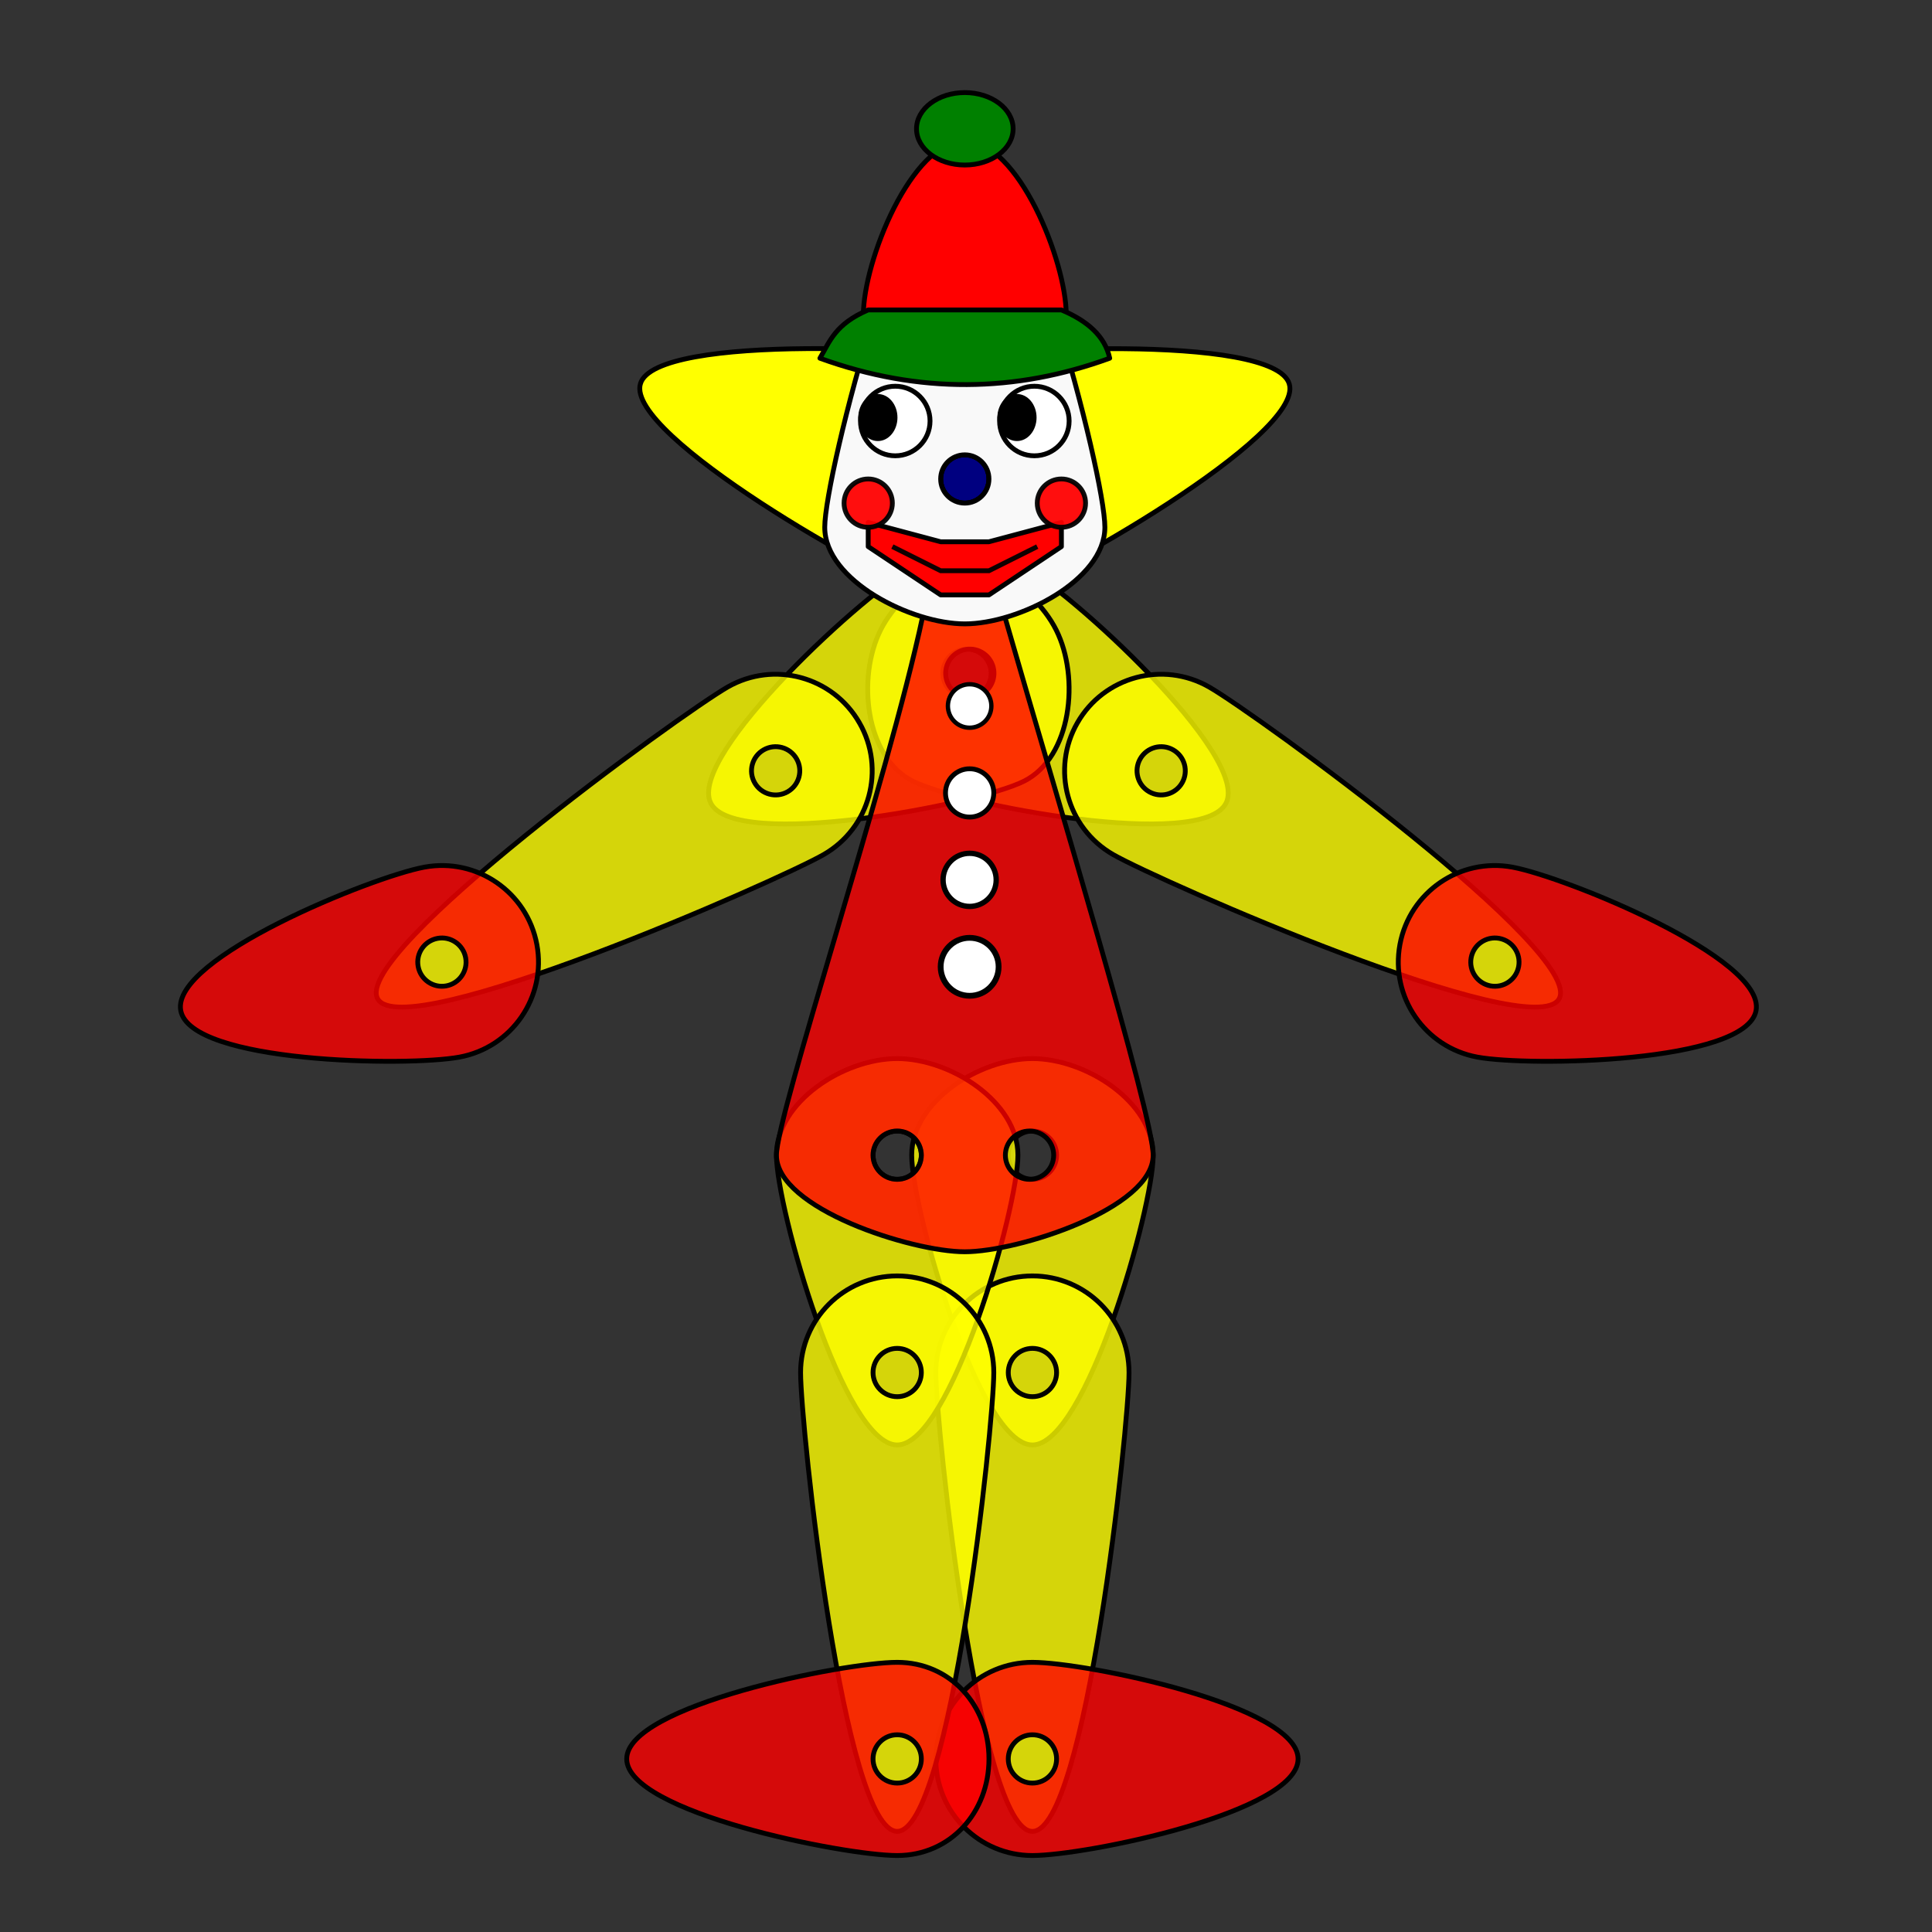 <?xml version="1.0" encoding="UTF-8"?>
<svg version="1.1" viewBox="0 0 600 600" xmlns="http://www.w3.org/2000/svg" xmlns:xlink="http://www.w3.org/1999/xlink">
<rect x="0" y="0" width="600" height="600" fill="#333333" stroke="none"/>
<g transform="matrix(.375 0 0 .375 299.63 358.75)">
<g transform="translate(56)">
<animateTransform additive="sum" attributeName="transform" begin="0ms;animateRotateSpokes.begin" dur="2000ms" fillH="freeze" repeatCount="5" type="rotate" values="0 0 0; -90 0 0;0 0 0"/>
<path d="m0-80c-44.183 0-100 35.817-100 80s55.817 240 100 240 100-195.82 100-240-55.817-80-100-80zm0 60c11.046 0 20 8.954 20 20s-8.954 20-20 20-20-8.954-20-20 8.954-20 20-20z" color="#000000" fill="#ff0" fill-opacity=".796" stroke="#000" stroke-width="4"/>
<g transform="translate(0,180)">
<animateTransform additive="sum" attributeName="transform" begin="0ms;animateRotateSpokes.begin" dur="2000ms" fillH="freeze" repeatCount="5" type="rotate" values="0 0 0; 75 0 0;0 0 0"/>
<path d="m0-80c-44.183 0-80 35.817-80 80s35.817 380 80 380 80-335.82 80-380-35.817-80-80-80zm0 60c11.046 0 20 8.954 20 20s-8.954 20-20 20-20-8.954-20-20 8.954-20 20-20z" color="#000000" fill="#ff0" fill-opacity=".796" stroke="#000" stroke-width="4"/>
<g transform="translate(0,318)">
<animateTransform additive="sum" attributeName="transform" begin="0ms;animateRotateSpokes.begin" dur="2000ms" fillH="freeze" repeatCount="5" type="rotate" values="0 0 0; -30 0 0;0 0 0"/>
<path d="m0-78c-44.183 0-80 35.817-80 80s35.817 80 80 80 220-35.817 220-80-175.82-80-220-80zm0 60c11.046 0 20 8.954 20 20s-8.954 20-20 20-20-8.954-20-20 8.954-20 20-20z" color="#000000" fill="#f00" fill-opacity=".796" stroke="#000" stroke-width="4"/>
</g>
</g>
</g>
<g transform="translate(-56)">
<animateTransform additive="sum" attributeName="transform" begin="0ms;animateRotateSpokes.begin" dur="2000ms" fillH="freeze" repeatCount="5" type="rotate" values="0 0 0; 90 0 0;0 0 0"/>
<path d="m0-80c-44.183 0-100 35.817-100 80s55.817 240 100 240 100-195.82 100-240-55.817-80-100-80zm0 60c11.046 0 20 8.954 20 20s-8.954 20-20 20-20-8.954-20-20 8.954-20 20-20z" color="#000000" fill="#ff0" fill-opacity=".796" stroke="#000" stroke-width="4"/>
<g transform="translate(0,180)">
<animateTransform additive="sum" attributeName="transform" begin="0ms;animateRotateSpokes.begin" dur="2000ms" fillH="freeze" repeatCount="5" type="rotate" values="0 0 0; -75 0 0;0 0 0"/>
<path d="m0-80c-44.183 0-80 35.817-80 80s35.817 380 80 380 80-335.82 80-380-35.817-80-80-80zm0 60c11.046 0 20 8.954 20 20s-8.954 20-20 20-20-8.954-20-20 8.954-20 20-20z" color="#000000" fill="#ff0" fill-opacity=".796" stroke="#000" stroke-width="4"/>
<g transform="translate(0,318)">
<animateTransform additive="sum" attributeName="transform" begin="0ms;animateRotateSpokes.begin" dur="2000ms" fillH="freeze" repeatCount="5" type="rotate" values="0 0 0; 30 0 0;0 0 0"/>
<path d="m0-78c-44.183 0-224 35.817-224 80s179.82 80 224 80 76-35.817 76-80-31.817-80-76-80zm0 60c11.046 0 20 8.954 20 20s-8.954 20-20 20-20-8.954-20-20 8.954-20 20-20z" color="#000000" fill="#f00" fill-opacity=".796" stroke="#000" stroke-width="4"/>
</g>
</g>
</g>
<g transform="matrix(.448 -.894 .894 .448 1.788 -399.1)">
<animateTransform additive="sum" attributeName="transform" begin="0ms;animateRotateSpokes.begin" dur="2000ms" fillH="freeze" repeatCount="5" type="rotate" values="0 0 0; -30 0 0;0 0 0"/>
<path d="m0-80c-44.183 0-100 35.817-100 80s55.817 240 100 240 100-195.82 100-240-55.817-80-100-80zm0 60c11.046 0 20 8.954 20 20s-8.954 20-20 20-20-8.954-20-20 8.954-20 20-20z" color="#000000" fill="#ff0" fill-opacity=".796" stroke="#000" stroke-width="4"/>
<g transform="matrix(.998 .056 -.056 .998 -.175 179.98)">
<animateTransform additive="sum" attributeName="transform" begin="0ms;animateRotateSpokes.begin" dur="2000ms" fillH="freeze" repeatCount="5" type="rotate" values="0 0 0; -60 0 0;0 0 0"/>
<path d="m0-80c-44.183 0-80 35.817-80 80s35.817 380 80 380 80-335.82 80-380-35.817-80-80-80zm0 60c11.046 0 20 8.954 20 20s-8.954 20-20 20-20-8.954-20-20 8.954-20 20-20z" color="#000000" fill="#ff0" fill-opacity=".796" stroke="#000" stroke-width="4"/>
<g transform="matrix(.331 .944 -.944 .331 1.911 318.06)">
<animateTransform additive="sum" attributeName="transform" begin="0ms;animateRotateSpokes.begin" dur="2000ms" fillH="freeze" repeatCount="5" type="rotate" values="0 0 0; -15 0 0;0 0 0"/>
<path d="m0-78c-44.183 0-80 35.817-80 80s35.817 80 80 80 220-35.817 220-80-175.82-80-220-80zm0 60c11.046 0 20 8.954 20 20s-8.954 20-20 20-20-8.954-20-20 8.954-20 20-20z" color="#000000" fill="#f00" fill-opacity=".796" stroke="#000" stroke-width="4"/>
</g>
</g>
</g>
<g transform="matrix(-.448 -.894 -.894 .448 4.159 -399.1)">
<animateTransform additive="sum" attributeName="transform" begin="0ms;animateRotateSpokes.begin" dur="2000ms" fillH="freeze" repeatCount="5" type="rotate" values="0 0 0; -30 0 0;0 0 0"/>
<path d="m0-80c-44.183 0-100 35.817-100 80s55.817 240 100 240 100-195.82 100-240-55.817-80-100-80zm0 60c11.046 0 20 8.954 20 20s-8.954 20-20 20-20-8.954-20-20 8.954-20 20-20z" color="#000000" fill="#ff0" fill-opacity=".796" stroke="#000" stroke-width="4"/>
<g transform="matrix(.998 .056 -.056 .998 -.175 179.98)">
<animateTransform additive="sum" attributeName="transform" begin="0ms;animateRotateSpokes.begin" dur="2000ms" fillH="freeze" repeatCount="5" type="rotate" values="0 0 0; -60 0 0;0 0 0"/>
<path d="m0-80c-44.183 0-80 35.817-80 80s35.817 380 80 380 80-335.82 80-380-35.817-80-80-80zm0 60c11.046 0 20 8.954 20 20s-8.954 20-20 20-20-8.954-20-20 8.954-20 20-20z" color="#000000" fill="#ff0" fill-opacity=".796" stroke="#000" stroke-width="4"/>
<g transform="matrix(.331 .944 -.944 .331 1.911 318.06)">
<animateTransform additive="sum" attributeName="transform" begin="0ms;animateRotateSpokes.begin" dur="2000ms" fillH="freeze" repeatCount="5" type="rotate" values="0 0 0; -15 0 0;0 0 0"/>
<path d="m0-78c-44.183 0-80 35.817-80 80s35.817 80 80 80 220-35.817 220-80-175.82-80-220-80zm0 60c11.046 0 20 8.954 20 20s-8.954 20-20 20-20-8.954-20-20 8.954-20 20-20z" color="#000000" fill="#f00" fill-opacity=".796" stroke="#000" stroke-width="4"/>
</g>
</g>
</g>
<path transform="matrix(4,0,0,4,-1600,-1360)" d="m399 210c-2.734 0-5.345 7.299-7.719 18.438-7.216 33.854-30.281 103.25-30.281 111.56 0 11.046 27.954 20 39 20s39-8.954 39-20c0-8.193-20.418-75.744-30.312-110.09-3.445-11.959-6.835-19.906-9.688-19.906zm-13 125c2.761 0 5 2.239 5 5s-2.239 5-5 5-5-2.239-5-5 2.239-5 5-5zm27.4 0c2.761 0 5 2.239 5 5s-2.239 5-5 5-5-2.239-5-5 2.239-5 5-5z" color="#000000" fill="#f00" fill-opacity=".796" stroke="#000"/>
<g transform="translate(0,-640)">
<rect transform="matrix(4,0,0,4,-1600,-720)" x="390" y="190" width="20" height="20" color="#000000" fill="#000080" stroke="#000" stroke-dashoffset="4.1" stroke-linejoin="round"/>
<path d="m268.72 1.331c-1.552-5.3-6.691-9.74-14.579-13.427-7.888-3.687-18.525-6.621-31.073-8.911s-27.007-3.935-42.538-5.044-32.135-1.681-48.973-1.826-33.91 0.14-50.379 0.744c-16.468 0.604-32.333 1.528-46.755 2.664-28.844 2.272-51.92 5.393-62.521 8.496-42.403 12.414-61.095 76.046-48.682 118.45 12.414 42.403 62.47 85.909 104.87 73.495s253.04-132.24 240.63-174.64zm-249.53 73.049c3.103 10.601-2.974 21.71-13.575 24.814-10.601 3.103-21.71-2.974-24.814-13.575-3.103-10.601 2.974-21.71 13.575-24.814 10.601-3.103 21.71 2.974 24.814 13.575z" color="#000000" fill="#ff0" stroke="#000" stroke-width="4"/>
<path d="m-268.67 1.165c-12.44 42.395 198.12 162.35 240.52 174.79 42.395 12.44 92.479-31.035 104.92-73.43 12.44-42.395-6.213-106.04-48.608-118.48-10.599-3.11-33.673-6.245-62.516-8.535-14.422-1.145-30.285-2.079-46.753-2.694-16.468-0.614-33.54-0.909-50.378-0.775-16.838 0.134-33.442 0.696-48.974 1.795-15.532 1.099-29.992 2.736-42.541 5.018-12.549 2.282-23.188 5.21-31.079 8.892-7.89 3.682-13.032 8.118-14.587 13.418zm249.48 73.204c3.11-10.599 14.223-16.67 24.822-13.56 10.599 3.11 16.67 14.223 13.56 24.822-3.11 10.599-14.223 16.67-24.822 13.56-10.599-3.11-16.67-14.223-13.56-24.822z" color="#000000" fill="#ff0" stroke="#000" stroke-width="4"/>
<path d="m0-200c-44.183 0-116 275.82-116 320s71.817 80 116 80 116-35.817 116-80-71.817-320-116-320zm0 260c11.046 0 20 8.954 20 20s-8.954 20-20 20-20-8.954-20-20 8.954-20 20-20z" color="#000000" fill="#f9f9f9" stroke="#000" stroke-width="4"/>
<g transform="matrix(1.44,0,0,1.44,0,-14.08)" fill="#fff" stroke="#000" stroke-dashoffset="4.1" stroke-linejoin="round" stroke-width=".694">
<path transform="matrix(4,0,0,4,-1600,-728)" d="m395 190c0 2.761-2.239 5-5 5s-5-2.239-5-5 2.239-5 5-5 5 2.239 5 5z" color="#000000"/>
<path transform="matrix(4,0,0,4,-1600,-728)" d="m415 190c0 2.761-2.239 5-5 5s-5-2.239-5-5 2.239-5 5-5 5 2.239 5 5z" color="#000000"/>
</g>
<g transform="matrix(1.44,0,0,1.728,0,-22.72)">
<animateTransform additive="sum" attributeName="transform" begin="0ms;animateRotateSpokes.begin" dur="2000ms" fillH="freeze" repeatCount="5" type="translate" values="0 0;15 0;0 0"/>
<path transform="matrix(4,0,0,4,-1600,-720)" d="m390 187.5c0 1.381-1.119 2.5-2.5 2.5s-2.5-1.119-2.5-2.5 1.119-2.5 2.5-2.5 2.5 1.119 2.5 2.5z" color="#000000" stroke="#000" stroke-dashoffset="4.1" stroke-linejoin="round" stroke-width=".634"/>
<path transform="matrix(4,0,0,4,-1600,-720)" d="m410 187.5c0 1.381-1.119 2.5-2.5 2.5s-2.5-1.119-2.5-2.5 1.119-2.5 2.5-2.5 2.5 1.119 2.5 2.5z" color="#000000" stroke="#000" stroke-dashoffset="4.1" stroke-linejoin="round" stroke-width=".634"/>
</g>
<animateTransform Note="Does Nothing accept acts as main timeline" additive="sum" attributeName="transform" begin="0ms;animateRotateSpokes.end+500ms" dur="2200ms" fillH="freeze" repeatCount="5" type="rotate" values="0 0 0;0 0 0"/>
<path d="m0-200c-44.183 0-84 99.817-84 144s39.817 40 84 40 84 4.183 84-40-39.817-144-84-144z" color="#000000" fill="#f00" stroke="#000" stroke-width="4"/>
<path transform="matrix(4,0,0,4,-1600,-720)" d="m380 165c-6.859 2.942-7.948 6.524-10 10 20.573 7.454 40.546 7.102 60 0-0.966-4.517-4.558-7.721-10-10z" color="#000000" fill="#008000" stroke="#000" stroke-dashoffset="4.1" stroke-linejoin="round"/>
<path transform="matrix(4,0,0,4,-1600,-720)" d="m410 127.5c0 4.142-4.477 7.5-10 7.5s-10-3.358-10-7.5 4.477-7.5 10-7.5 10 3.358 10 7.5z" color="#000000" fill="#008000" stroke="#000" stroke-dashoffset="4.1" stroke-linejoin="round"/>
<g transform="translate(0,16)" stroke="#000">
<path transform="matrix(4,0,0,4,-1600,-720)" d="m380 205 15 4h10l15-4v5l-15 10h-10l-15-10z" color="#000000" fill="#f00" stroke-dashoffset="4.1" stroke-linejoin="round"/>
<path transform="matrix(4,0,0,4,-1600,-720)" d="m385 210 10 5h10l10-5" color="#000000" fill="none" opacity=".945"/>
</g>
<path id="b" transform="matrix(4,0,0,4,-1600,-720)" d="m425 205c0 2.761-2.239 5-5 5s-5-2.239-5-5 2.239-5 5-5 5 2.239 5 5z" color="#000000" fill="#f00" opacity=".945" stroke="#000" stroke-dashoffset="4.1" stroke-linejoin="round"/>
<use transform="translate(-160)" width="800" height="600" xlink:href="#b"/>
</g>
<path id="a" transform="matrix(4,0,0,4,-1616,-1360)" d="m410 265c0 2.761-2.239 5-5 5s-5-2.239-5-5 2.239-5 5-5 5 2.239 5 5z" color="#000000" fill="#fff" stroke="#000" stroke-dashoffset="4.1" stroke-linejoin="round"/>
<use transform="matrix(1.1 0 0 1.1 -.4 102)" width="800" height="600" xlink:href="#a"/>
<use transform="matrix(1.2 0 0 1.2 -.8 204)" width="800" height="600" xlink:href="#a"/>
<use transform="matrix(.9 0 0 .9 .4 -102)" width="800" height="600" xlink:href="#a"/>
</g>
</svg>
